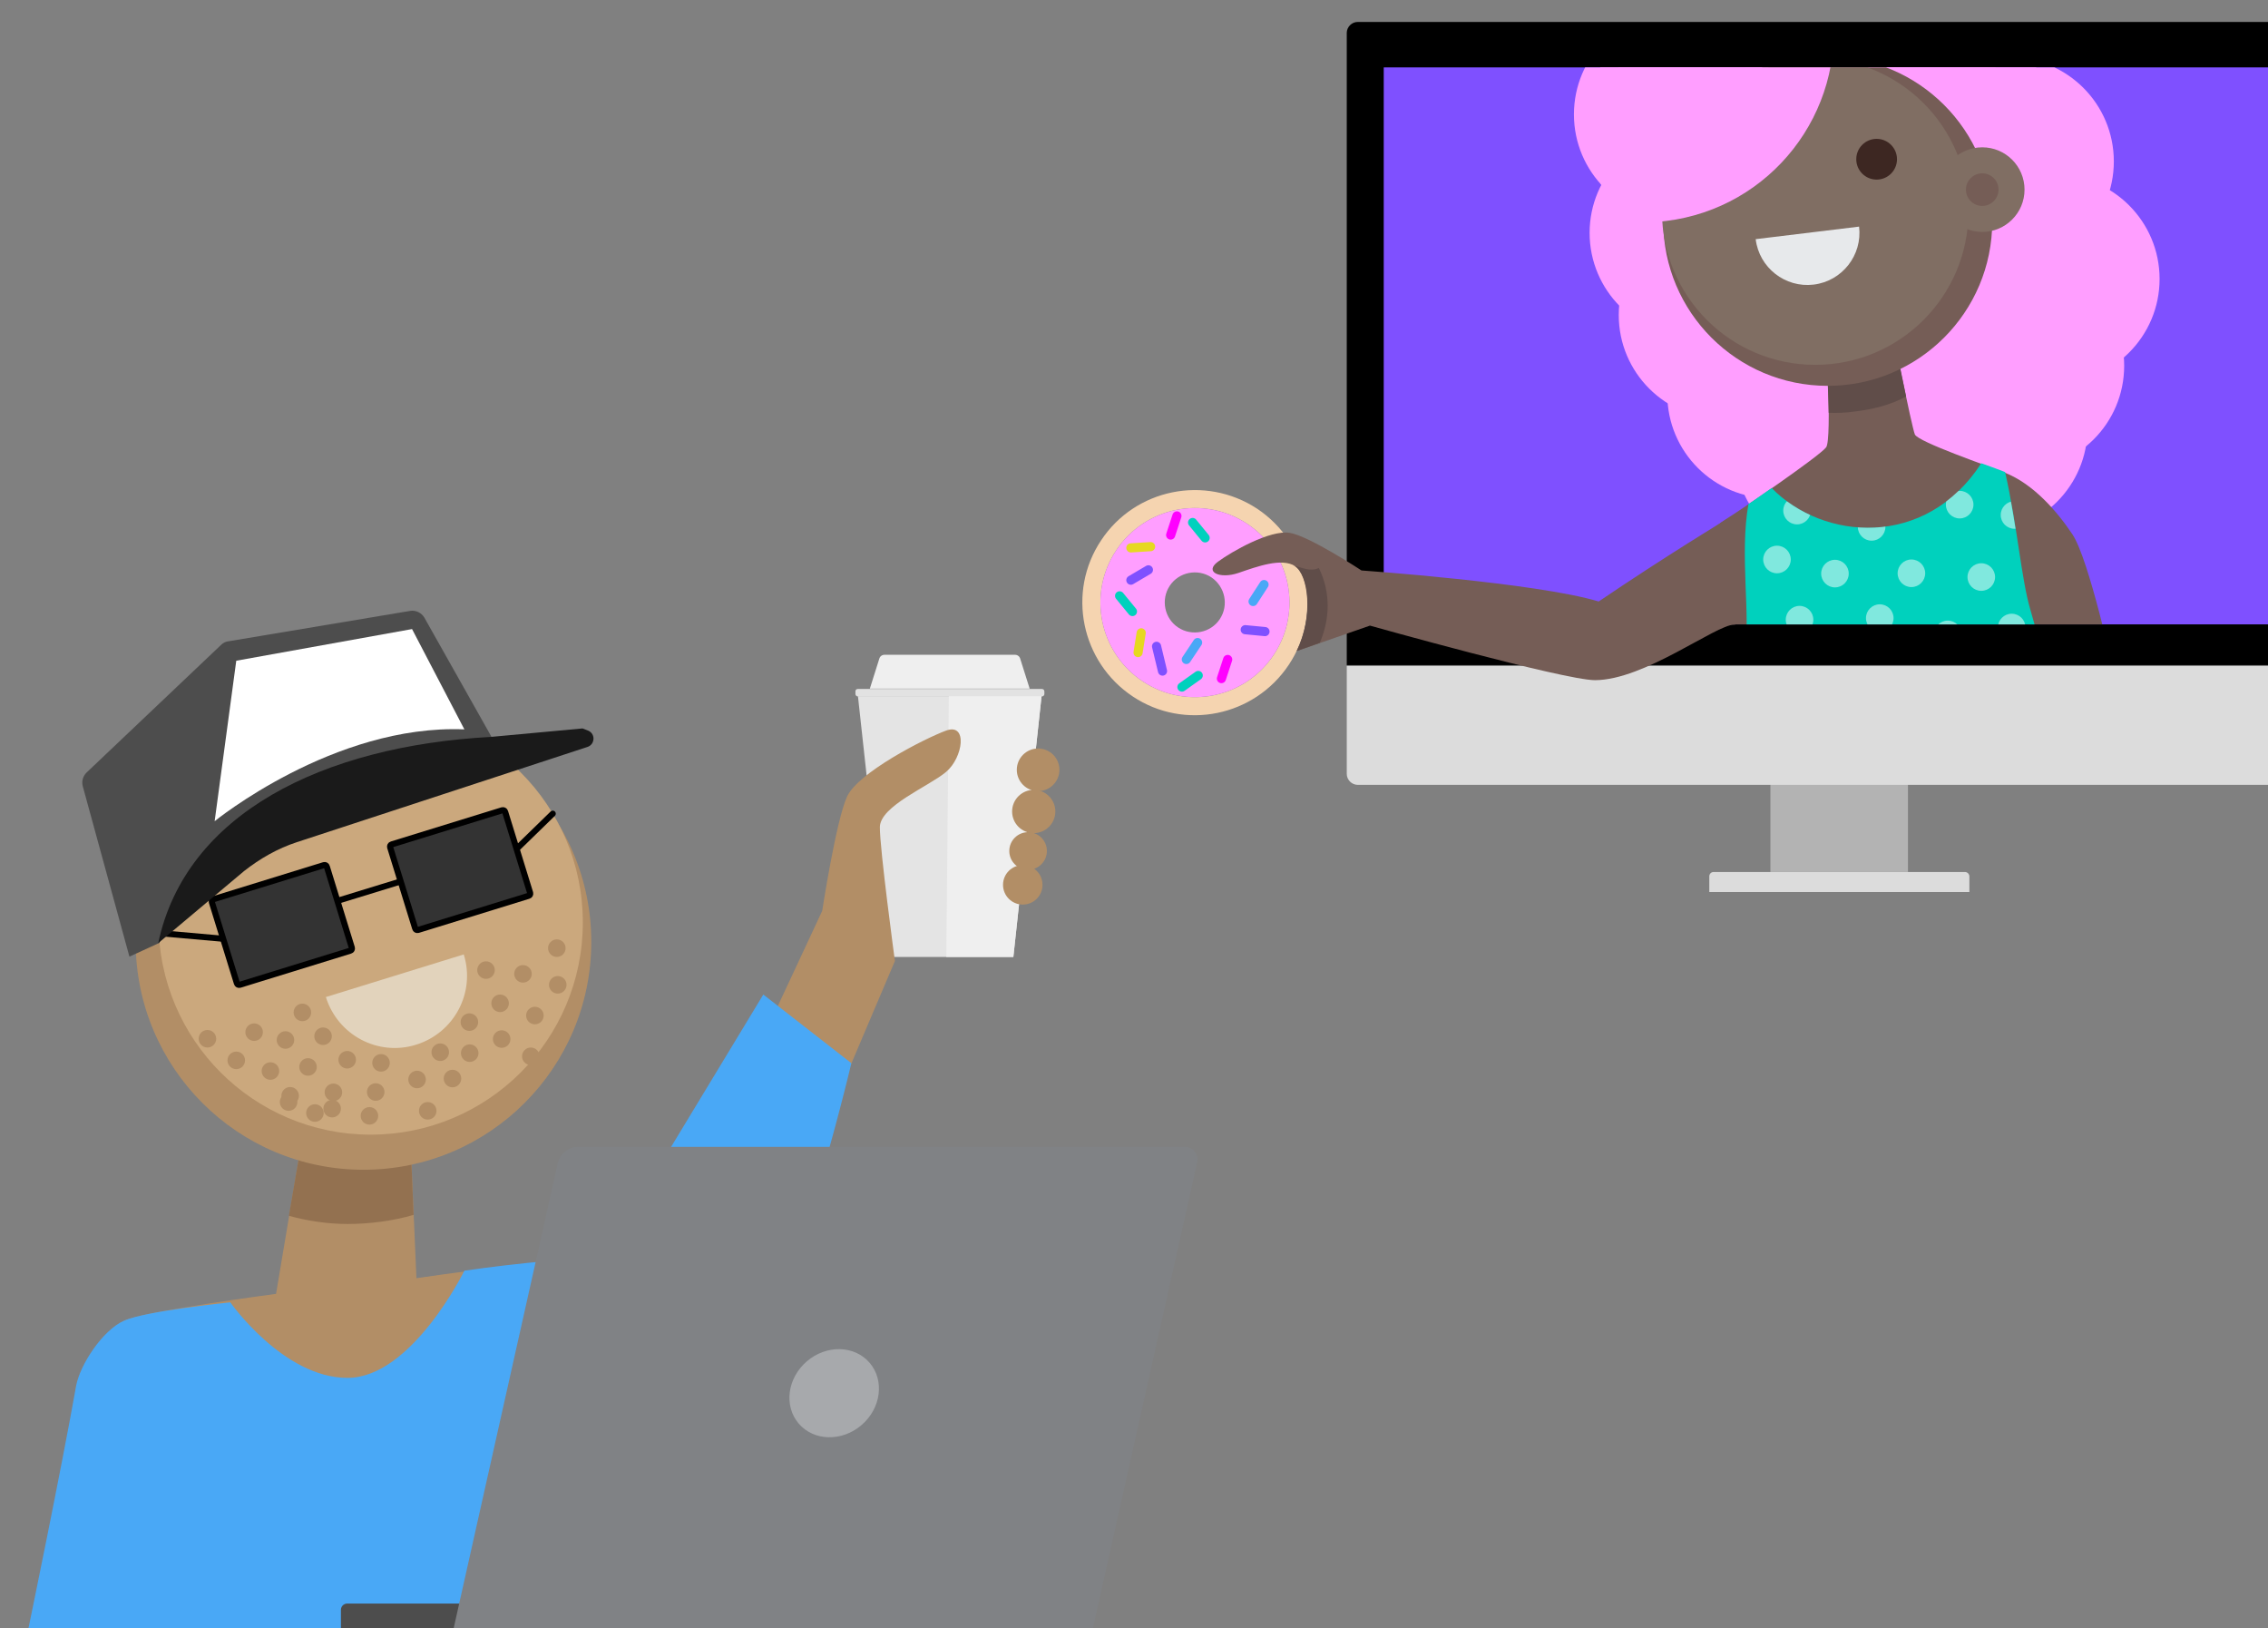<?xml version="1.0" encoding="utf-8"?>
<!-- Generator: Adobe Illustrator 24.3.0, SVG Export Plug-In . SVG Version: 6.00 Build 0)  -->
<svg version="1.1" id="Layer_1" xmlns="http://www.w3.org/2000/svg" xmlns:xlink="http://www.w3.org/1999/xlink" x="0px" y="0px"
	 viewBox="0 0 723.8 519.4" style="enable-background:new 0 0 723.8 519.4;" xml:space="preserve">
<rect x="0" y="0" width="723.8" height="519.4" fill="#808080" stroke="none"/>
<style type="text/css">
	.st0{clip-path:url(#SVGID_4_);fill:#FCFCFC;}
	.st1{clip-path:url(#SVGID_4_);}
	.st2{fill:#FFFFFF;}
	.st3{fill:#E6E6E6;}
	.st4{clip-path:url(#SVGID_4_);fill:#4E384B;}
	.st5{fill:#380089;}
	.st6{fill:#FF9EFF;}
	.st7{fill:#00D1BD;}
	.st8{fill:none;stroke:#E9E9F0;stroke-width:3.049;stroke-miterlimit:10;}
	.st9{fill:#E2E2E2;}
	.st10{fill:#F2F2F2;stroke:#CCCCCC;stroke-width:0.429;stroke-miterlimit:10;}
	.st11{fill:#333333;}
	.st12{fill:#837382;}
	.st13{fill:#D4CBD2;}
	.st14{fill-rule:evenodd;clip-rule:evenodd;fill:#CD2553;}
	.st15{fill:none;stroke:#B3B3B3;stroke-width:0.429;stroke-miterlimit:10;}
	.st16{fill:#FFFFFF;stroke:#D3D3D5;stroke-width:1.152;stroke-miterlimit:10;}
	.st17{clip-path:url(#SVGID_10_);fill:#FCFCFC;}
	.st18{clip-path:url(#SVGID_10_);fill:#4E384B;}
	.st19{clip-path:url(#SVGID_10_);fill:#00D1BD;}
	.st20{clip-path:url(#SVGID_10_);fill:none;stroke:#E9E9F0;stroke-width:3;stroke-miterlimit:10;}
	.st21{clip-path:url(#SVGID_10_);}
	.st22{clip-path:url(#SVGID_10_);fill:#837382;}
	.st23{clip-path:url(#SVGID_10_);fill-rule:evenodd;clip-rule:evenodd;fill:#CD2553;}
	.st24{clip-path:url(#SVGID_14_);}
	.st25{clip-path:url(#SVGID_18_);fill:#FCFCFC;}
	.st26{clip-path:url(#SVGID_18_);fill:#4E384B;}
	.st27{clip-path:url(#SVGID_18_);fill:#837382;}
	.st28{clip-path:url(#SVGID_18_);fill:#00D1BD;}
	.st29{clip-path:url(#SVGID_18_);fill:none;stroke:#E9E9F0;stroke-width:3;stroke-miterlimit:10;}
	.st30{clip-path:url(#SVGID_18_);}
	.st31{clip-path:url(#SVGID_20_);fill:#CD2553;}
	.st32{clip-path:url(#SVGID_18_);fill:#E1EFF4;}
	.st33{fill:#1163A2;}
	.st34{fill:#FFFFFF;stroke:#D3D3D5;stroke-width:0.974;stroke-miterlimit:10;}
	.st35{fill:#FFFFFF;stroke:#D3D3D5;stroke-width:0.972;stroke-miterlimit:10;}
	.st36{fill:none;stroke:#333333;stroke-width:1.299;stroke-linecap:round;stroke-linejoin:round;stroke-miterlimit:10;}
	.st37{clip-path:url(#SVGID_22_);}
	.st38{clip-path:url(#SVGID_26_);}
	.st39{clip-path:url(#SVGID_30_);fill:#FCFCFC;}
	.st40{clip-path:url(#SVGID_30_);fill:#4E384B;}
	.st41{clip-path:url(#SVGID_30_);fill:#837382;}
	.st42{clip-path:url(#SVGID_30_);}
	.st43{clip-path:url(#SVGID_30_);fill:#00D1BD;}
	.st44{clip-path:url(#SVGID_30_);fill:none;stroke:#E9E9F0;stroke-width:3;stroke-miterlimit:10;}
	.st45{clip-path:url(#SVGID_32_);fill:#CD2553;}
	.st46{fill:#DDDDDD;}
	.st47{opacity:0.25;clip-path:url(#SVGID_30_);fill:#00D1BD;}
	.st48{opacity:0.25;clip-path:url(#SVGID_30_);fill:#7F50FF;}
	.st49{clip-path:url(#SVGID_34_);}
	.st50{display:none;}
	.st51{display:inline;fill:none;stroke:#00D1BD;stroke-width:4.639;stroke-linecap:round;stroke-miterlimit:10;}
	.st52{display:inline;fill:none;stroke:#380089;stroke-width:4.639;stroke-linecap:round;stroke-miterlimit:10;}
	.st53{display:inline;fill:none;stroke:#FFFFFF;stroke-width:4.639;stroke-linecap:round;stroke-miterlimit:10;}
	.st54{display:inline;fill:none;stroke:#7F50FF;stroke-width:4.639;stroke-linecap:round;stroke-miterlimit:10;}
	.st55{display:inline;fill:none;stroke:#DDCF21;stroke-width:4.639;stroke-linecap:round;stroke-miterlimit:10;}
	.st56{display:inline;fill:none;stroke:#FF00FF;stroke-width:4.639;stroke-linecap:round;stroke-miterlimit:10;}
	.st57{display:inline;}
	.st58{display:inline;fill:#FF9EFF;}
	.st59{display:inline;fill:#D980DC;}
	.st60{display:inline;fill:#FFB8FF;}
	.st61{fill:#1420B2;}
	.st62{fill:#D25A24;}
	.st63{fill:#C29F7D;}
	.st64{fill:#3E48C0;}
	.st65{fill:#A98566;}
	.st66{fill:#D4BB8E;}
	.st67{fill:#DEE0E2;}
	.st68{fill:#3D2722;}
	.st69{fill:#603813;}
	.st70{fill:#CDAA7D;}
	.st71{fill:#DFC699;}
	.st72{fill:#004C3D;}
	.st73{fill:#754C24;}
	.st74{fill:#242778;}
	.st75{display:inline;fill:none;stroke:#000000;stroke-width:6.488;stroke-miterlimit:10;}
	.st76{display:inline;fill:none;stroke:#000000;stroke-width:6.488;stroke-linecap:round;stroke-miterlimit:10;}
	.st77{fill:#E8DA21;}
	.st78{fill:#816E63;}
	.st79{fill:#604D49;}
	.st80{fill:#755D56;}
	.st81{fill:#B3B3B3;}
	.st82{fill:#DCDCDC;}
	.st83{fill:#A4D3FA;}
	.st84{clip-path:url(#SVGID_38_);}
	.st85{fill:#875631;}
	.st86{fill:#CEB89B;}
	.st87{fill:#E2D3BC;}
	.st88{clip-path:url(#SVGID_40_);}
	.st89{fill:#D71C24;}
	.st90{fill:#006838;}
	.st91{fill:#A51C24;}
	.st92{fill:#D0D0D0;}
	.st93{fill:#FFFF00;}
	.st94{fill:#49A8F6;}
	.st95{clip-path:url(#SVGID_42_);}
	.st96{fill:none;stroke:#00D1BD;stroke-width:4.739;stroke-linecap:round;stroke-miterlimit:10;}
	.st97{fill:none;stroke:#380089;stroke-width:4.739;stroke-linecap:round;stroke-miterlimit:10;}
	.st98{fill:none;stroke:#FFFFFF;stroke-width:4.739;stroke-linecap:round;stroke-miterlimit:10;}
	.st99{fill:none;stroke:#49A8F6;stroke-width:4.739;stroke-linecap:round;stroke-miterlimit:10;}
	.st100{fill:none;stroke:#7F50FF;stroke-width:4.739;stroke-linecap:round;stroke-miterlimit:10;}
	.st101{fill:none;stroke:#E6D821;stroke-width:4.739;stroke-linecap:round;stroke-miterlimit:10;}
	.st102{fill:none;stroke:#FF00FF;stroke-width:4.739;stroke-linecap:round;stroke-miterlimit:10;}
	.st103{display:none;clip-path:url(#SVGID_42_);}
	.st104{fill:#1F2733;}
	.st105{fill:#C89D80;}
	.st106{fill:none;stroke:#000000;stroke-width:0.886;stroke-miterlimit:10;}
	.st107{fill:#9F7F63;}
	.st108{fill:#B38975;}
	.st109{clip-path:url(#SVGID_46_);}
	.st110{opacity:0.7;}
	.st111{fill:none;stroke:#FFFFFF;stroke-width:0.886;stroke-miterlimit:10;}
	.st112{clip-path:url(#SVGID_48_);}
	.st113{fill:#231F20;}
	.st114{clip-path:url(#SVGID_50_);}
	.st115{fill:#D8D8D8;}
	.st116{fill:#B0866D;}
	.st117{fill:#8C6653;}
	.st118{fill:#755243;}
	.st119{fill:url(#SVGID_51_);}
	.st120{fill:#E7E9EB;}
	.st121{fill:#444444;}
	.st122{fill:#BC3744;}
	.st123{fill:#EFEFEF;}
	.st124{fill:#45DDCF;}
	.st125{fill:#A3735B;}
	.st126{clip-path:url(#SVGID_53_);}
	.st127{fill:#EDDF21;}
	.st128{fill:#866E63;}
	.st129{fill:#E3E5E7;}
	.st130{opacity:0.25;fill:#FFFFFF;}
	.st131{fill:#FF80FF;}
	.st132{clip-path:url(#SVGID_55_);}
	.st133{display:none;clip-path:url(#SVGID_55_);}
	.st134{clip-path:url(#SVGID_59_);}
	.st135{clip-path:url(#SVGID_61_);}
	.st136{clip-path:url(#SVGID_63_);}
	.st137{fill:url(#SVGID_64_);}
	.st138{clip-path:url(#SVGID_66_);}
	.st139{clip-path:url(#SVGID_72_);fill:#FCFCFC;}
	.st140{clip-path:url(#SVGID_72_);fill:#4E384B;}
	.st141{clip-path:url(#SVGID_72_);fill:#00D1BD;}
	.st142{clip-path:url(#SVGID_72_);fill:none;stroke:#E9E9F0;stroke-width:3;stroke-miterlimit:10;}
	.st143{clip-path:url(#SVGID_72_);}
	.st144{clip-path:url(#SVGID_72_);fill:#837382;}
	.st145{clip-path:url(#SVGID_72_);fill-rule:evenodd;clip-rule:evenodd;fill:#CD2553;}
	.st146{clip-path:url(#SVGID_72_);fill:#E1EFF4;}
	.st147{opacity:0.25;clip-path:url(#SVGID_72_);fill:#00D1BD;}
	.st148{clip-path:url(#SVGID_78_);fill:#FCFCFC;}
	.st149{clip-path:url(#SVGID_78_);fill:#4E384B;}
	.st150{clip-path:url(#SVGID_78_);fill:#00D1BD;}
	.st151{clip-path:url(#SVGID_78_);fill:none;stroke:#E9E9F0;stroke-width:3;stroke-miterlimit:10;}
	.st152{clip-path:url(#SVGID_78_);}
	.st153{clip-path:url(#SVGID_78_);fill:#E1EFF4;}
	.st154{clip-path:url(#SVGID_78_);fill:#837382;}
	.st155{clip-path:url(#SVGID_78_);fill-rule:evenodd;clip-rule:evenodd;fill:#CD2553;}
	.st156{fill:#B28E66;}
	.st157{fill:#937150;}
	.st158{fill:#CBA87D;}
	.st159{fill:#333333;stroke:#000000;stroke-width:1.457;stroke-miterlimit:10;}
	.st160{fill:none;stroke:#000000;stroke-width:1.457;stroke-miterlimit:10;}
	.st161{fill:none;stroke:#000000;stroke-width:1.457;stroke-linecap:round;stroke-miterlimit:10;}
	.st162{fill:#4D4D4D;}
	.st163{fill:#1A1A1A;}
	.st164{fill:#E4E4E4;}
	.st165{fill:#666666;}
	.st166{fill:#999999;}
	.st167{fill:#7F50FF;}
	.st168{clip-path:url(#SVGID_82_);}
	.st169{fill:#806E63;}
	.st170{opacity:0.5;clip-path:url(#SVGID_84_);fill:#FFFFFF;}
	.st171{fill:#F5D4B0;}
	.st172{fill:none;stroke:#00D1BD;stroke-width:2.158;stroke-linecap:round;stroke-miterlimit:10;}
	.st173{fill:none;stroke:#7F50FF;stroke-width:2.158;stroke-linecap:round;stroke-miterlimit:10;}
	.st174{fill:none;stroke:#E6D821;stroke-width:2.158;stroke-linecap:round;stroke-miterlimit:10;}
	.st175{fill:none;stroke:#FF00FF;stroke-width:2.158;stroke-linecap:round;stroke-miterlimit:10;}
	.st176{fill:none;stroke:#49A8F6;stroke-width:2.158;stroke-linecap:round;stroke-miterlimit:10;}
	.st177{fill:#333333;stroke:#000000;stroke-width:1.936;stroke-miterlimit:10;}
	.st178{fill:none;stroke:#000000;stroke-width:1.936;stroke-miterlimit:10;}
	.st179{fill:none;stroke:#000000;stroke-width:1.936;stroke-linecap:round;stroke-miterlimit:10;}
	.st180{fill:#808285;}
	.st181{fill:#A7A9AC;}
	.st182{clip-path:url(#SVGID_86_);}
	.st183{opacity:0.5;clip-path:url(#SVGID_88_);fill:#FFFFFF;}
	.st184{fill:none;stroke:#00D1BD;stroke-width:2.919;stroke-linecap:round;stroke-miterlimit:10;}
	.st185{fill:none;stroke:#7F50FF;stroke-width:2.919;stroke-linecap:round;stroke-miterlimit:10;}
	.st186{fill:none;stroke:#E6D821;stroke-width:2.919;stroke-linecap:round;stroke-miterlimit:10;}
	.st187{fill:none;stroke:#FF00FF;stroke-width:2.919;stroke-linecap:round;stroke-miterlimit:10;}
	.st188{fill:none;stroke:#49A8F6;stroke-width:2.919;stroke-linecap:round;stroke-miterlimit:10;}
	.st189{clip-path:url(#SVGID_92_);}
	.st190{opacity:0.5;clip-path:url(#SVGID_94_);fill:#FFFFFF;}
	.st191{fill:none;}
	.st192{clip-path:url(#SVGID_96_);}
	.st193{fill:url(#SVGID_97_);}
	.st194{fill:#6D401B;}
	.st195{fill:#CFAD80;}
	.st196{opacity:0.81;fill:#A1805F;}
	.st197{fill:none;stroke:#FFFF00;stroke-width:2.078;stroke-miterlimit:10;}
	.st198{fill:#D7BE91;}
	.st199{fill:#E1E3E5;}
	.st200{fill:#D1E9FD;}
	.st201{clip-path:url(#SVGID_99_);}
	.st202{clip-path:url(#SVGID_101_);}
	.st203{fill:#808080;}
	.st204{clip-path:url(#SVGID_103_);}
	.st205{fill:#FFFDB3;}
	.st206{opacity:0.5;clip-path:url(#SVGID_105_);fill:#FFFFFF;}
	.st207{clip-path:url(#SVGID_109_);}
	.st208{fill:url(#SVGID_110_);}
	.st209{clip-path:url(#SVGID_112_);}
	.st210{clip-path:url(#SVGID_114_);}
	.st211{clip-path:url(#SVGID_116_);}
	.st212{opacity:0.5;clip-path:url(#SVGID_118_);fill:#FFFFFF;}
	.st213{fill:#CCCCCC;}
	.st214{fill:#2B98E2;}
	.st215{fill:none;stroke:#49A8F6;stroke-width:2.898;stroke-linecap:round;stroke-miterlimit:10;}
	.st216{fill:none;stroke:#FFFF00;stroke-width:1.264;stroke-linecap:round;stroke-linejoin:round;stroke-miterlimit:10;}
	.st217{clip-path:url(#SVGID_120_);fill:#E1E3E5;}
	.st218{clip-path:url(#SVGID_122_);}
	.st219{fill:#D55A24;}
	.st220{fill:#C5A27D;}
	.st221{fill:#AC8866;}
	.st222{fill:#DFD3FF;}
	.st223{opacity:0.25;fill:#380089;}
	.st224{clip-path:url(#SVGID_126_);}
	.st225{opacity:0.5;clip-path:url(#SVGID_128_);fill:#FFFFFF;}
	.st226{clip-path:url(#SVGID_130_);fill:#E1E3E5;}
	.st227{clip-path:url(#SVGID_132_);}
</style>
<g>
	<g>
		<path class="st156" d="M130.7,356.8l2.2,51c0,0,54.8-8.2,61.1-5.2s-1.7,30.5,6.9,36.1c8.6,5.7,10.1,80.7,10.1,80.7H48.4
			c0,0-26.4-71.2-24-77.3c2.4-6.1,8.3-17.7,15.4-20.8s48.3-8.5,48.3-8.5l7.7-45.9L130.7,356.8z"/>
		<path class="st94" d="M148.2,405.4c0,0,39.5-5.8,45.9-2.8s0,28.5,6.9,36.1c11.2,12.3,15.4,80.7,15.4,80.7H9.1
			c0,0,10.4-50.2,15.2-77.3c1.2-6.5,8.3-17.7,15.4-20.8s33.8-5.8,33.8-5.8s16.9,24.1,37.4,24.1S148.2,405.4,148.2,405.4z"/>
		<path class="st157" d="M92.2,387.9c5.9,1.6,12.3,2.6,18.7,2.6c7.1,0,14.6-1,21.1-2.9l-1.3-30.8l-34.9,10.1L92.2,387.9z"/>
		<circle class="st156" cx="116" cy="300.5" r="72.7"/>
		<circle class="st158" cx="118.3" cy="294.3" r="67.7"/>
		<path class="st87" d="M104,318.1c3.8,12.2,16.7,19,28.8,15.2c12.2-3.8,19-16.7,15.2-28.8L104,318.1z"/>
		<circle class="st156" cx="75.4" cy="338.3" r="2.8"/>
		<circle class="st156" cx="66.2" cy="331.4" r="2.8"/>
		<circle class="st156" cx="91.1" cy="331.8" r="2.8"/>
		<circle class="st156" cx="81.1" cy="329.3" r="2.8"/>
		<circle class="st156" cx="98.3" cy="340.4" r="2.8"/>
		<circle class="st156" cx="106.4" cy="348.5" r="2.8"/>
		<circle class="st156" cx="119.9" cy="348.4" r="2.8"/>
		<circle class="st156" cx="133.1" cy="344.4" r="2.8"/>
		<circle class="st156" cx="140.5" cy="335.7" r="2.8"/>
		<circle class="st156" cx="149.8" cy="326.1" r="2.8"/>
		<circle class="st156" cx="159.6" cy="320.1" r="2.8"/>
		<circle class="st156" cx="166.9" cy="310.7" r="2.8"/>
		<circle class="st156" cx="177.7" cy="302.5" r="2.8"/>
		<circle class="st156" cx="155.1" cy="309.5" r="2.8"/>
		<circle class="st156" cx="170.7" cy="324" r="2.8"/>
		<circle class="st156" cx="178" cy="314.2" r="2.8"/>
		<circle class="st156" cx="106" cy="353.7" r="2.8"/>
		<circle class="st156" cx="117.9" cy="356" r="2.8"/>
		<circle class="st156" cx="100.5" cy="355.1" r="2.8"/>
		<circle class="st156" cx="103.1" cy="330.6" r="2.8"/>
		<circle class="st156" cx="96.5" cy="323" r="2.8"/>
		<circle class="st156" cx="110.8" cy="338.1" r="2.8"/>
		<circle class="st156" cx="121.6" cy="339.1" r="2.8"/>
		<circle class="st156" cx="144.4" cy="344.1" r="2.8"/>
		<circle class="st156" cx="149.9" cy="336" r="2.8"/>
		<circle class="st156" cx="160.1" cy="331.5" r="2.8"/>
		<circle class="st156" cx="136.5" cy="354.4" r="2.8"/>
		<circle class="st156" cx="169.4" cy="337" r="2.8"/>
		<circle class="st156" cx="92.1" cy="351.6" r="2.8"/>
		<circle class="st156" cx="86.3" cy="341.7" r="2.8"/>
		<circle class="st156" cx="92.6" cy="349.6" r="2.8"/>
		<path class="st177" d="M168.7,285.8l-35.3,10.9c-0.4,0.1-0.8-0.1-0.9-0.5l-8-25.9c-0.1-0.4,0.1-0.8,0.5-0.9l35.3-10.9
			c0.4-0.1,0.8,0.1,0.9,0.5l8,25.9C169.3,285.3,169.1,285.7,168.7,285.8z"/>
		<path class="st177" d="M111.8,303.3l-35.3,10.9c-0.4,0.1-0.8-0.1-0.9-0.5l-8-25.9c-0.1-0.4,0.1-0.8,0.5-0.9l35.3-10.9
			c0.4-0.1,0.8,0.1,0.9,0.5l8,25.9C112.4,302.8,112.2,303.2,111.8,303.3z"/>
		<line class="st178" x1="107.7" y1="287.4" x2="127.9" y2="281.2"/>
		<line class="st178" x1="71.2" y1="299.5" x2="48.5" y2="297.5"/>
		<line class="st179" x1="165" y1="270.7" x2="176.4" y2="259.6"/>
		<path class="st162" d="M27.6,246.5l43-40.8c0.6-0.6,1.4-1,2.3-1.1l58-9.7c1.8-0.3,3.6,0.6,4.5,2.1l24.9,44.2
			c-46.8-10.3-99.5,22.5-109.4,59.6l-9.6,4.4l-14.9-54.4C26,249.2,26.5,247.6,27.6,246.5z"/>
		<path class="st163" d="M94.7,268.7l92.8-30.4c2.4-0.8,2.6-4.2,0.2-5.2l-1.8-0.7l-29.2,2.7c-53.7,2.9-97.5,24.5-106.2,65.8l27.4-23
			C83,273.9,88.6,270.7,94.7,268.7z"/>
		<path class="st2" d="M75.4,210.8l56.1-10.1l16.7,32c-41.7-1.7-79.7,29.3-79.7,29.3L75.4,210.8z"/>
		<g>
			<g>
				<polygon class="st164" points="282.9,305.3 323.4,305.3 332.4,222.1 273.8,222.1 				"/>
				<path class="st123" d="M282.3,208.9h41.6c0.8,0,1.5,0.5,1.7,1.3l3,9.5h-51l3-9.5C280.8,209.4,281.5,208.9,282.3,208.9z"/>
				<path class="st9" d="M273.8,219.8h58.7c0.4,0,0.8,0.3,0.8,0.8v0.8c0,0.4-0.3,0.8-0.8,0.8h-58.7c-0.4,0-0.8-0.3-0.8-0.8v-0.8
					C273,220.1,273.3,219.8,273.8,219.8z"/>
				<polygon class="st123" points="302,305.3 323.4,305.3 332.4,222.1 302.8,222.1 				"/>
			</g>
			<path class="st156" d="M211.1,400.5l51.3-109.9c0,0,4.4-28.7,7.9-36.4c3.5-7.7,24.6-18.5,31.6-21.1s5.5,8.6,0,13.2
				s-20.9,10.8-21.1,17.5c-0.1,6.7,4.8,42.8,4.8,42.8l-42,98.8L211.1,400.5z"/>
			<circle class="st156" cx="331.3" cy="245.6" r="6.8"/>
			<circle class="st156" cx="329.9" cy="258.9" r="6.9"/>
			<circle class="st156" cx="328.1" cy="271.5" r="6"/>
			<circle class="st156" cx="326.4" cy="282.3" r="6.3"/>
			<path class="st94" d="M193.4,400.2l50.2-82.9l28.1,21.9c0,0-21,89.4-40.9,111.5c-8.8,9.8-11.5,40.6-14.4,60.7
				c-2,13.6-57.6-96.1-49.5-90.5C175,426.5,193.4,400.2,193.4,400.2z"/>
		</g>
	</g>
	<g>
		<path class="st162" d="M108.8,519.4h38.8v-7.8h-36.8c-1.1,0-2,0.9-2,2V519.4z"/>
		<g>
			<path class="st180" d="M184.5,365.9h193.7c2.5,0,4.4,2.4,3.9,4.8l-33.3,148.7h-204L178,371.1
				C178.7,368.1,181.4,365.9,184.5,365.9z"/>
			
				<ellipse transform="matrix(0.76 -0.65 0.65 0.76 -224.954 279.776)" class="st181" cx="266.2" cy="444.4" rx="14.9" ry="13.4"/>
		</g>
	</g>
</g>
<g>
	<g>
		<rect x="565" y="234.3" class="st81" width="43.9" height="43.9"/>
		<path class="st82" d="M744.1,212.5H429.8v34.4c0,1.9,1.6,3.5,3.5,3.5h307.2c1.9,0,3.5-1.6,3.5-3.5V212.5z"/>
		<path d="M740.6,7H433.3c-1.9,0-3.5,1.6-3.5,3.5v201.7h314.3V10.5C744.1,8.6,742.5,7,740.6,7z"/>
		<rect x="441.6" y="21.5" class="st167" width="290.7" height="177.7"/>
		<path class="st82" d="M627.1,278.2h-80.2c-0.8,0-1.4,0.6-1.4,1.4v5h83v-5C628.5,278.8,627.8,278.2,627.1,278.2z"/>
		<g>
			<defs>
				<rect id="SVGID_85_" x="441.6" y="21.5" width="290.7" height="177.7"/>
			</defs>
			<clipPath id="SVGID_2_">
				<use xlink:href="#SVGID_85_"  style="overflow:visible;"/>
			</clipPath>
			<g style="clip-path:url(#SVGID_2_);">
				<g>
					<g>
						<circle class="st6" cx="602.1" cy="88.9" r="74.6"/>
						<circle class="st6" cx="617.3" cy="15" r="33.2"/>
						<circle class="st6" cx="641.4" cy="51.5" r="33.2"/>
						<circle class="st6" cx="656" cy="89" r="33.2"/>
						<circle class="st6" cx="644.7" cy="116.7" r="33.2"/>
						<circle class="st6" cx="633" cy="136.6" r="33.2"/>
						<circle class="st6" cx="586.9" cy="144" r="33.2"/>
						<circle class="st6" cx="565.3" cy="125.8" r="33.2"/>
						<circle class="st6" cx="549.8" cy="100.5" r="33.2"/>
						<circle class="st6" cx="540.5" cy="74.3" r="33.2"/>
						<circle class="st6" cx="535.5" cy="36.5" r="33.2"/>
						<circle class="st6" cx="546.8" cy="8" r="33.2"/>
						<circle class="st6" cx="581.1" cy="-1.3" r="33.2"/>
						<path class="st80" d="M582.7,104.9c0,0,2,35.1,0.1,37.8c-2.1,2.8-27.8,20.4-32.1,23c-7.8,4.9-12,14.5-14.5,22.2
							c-3.3,10.4,15.2,17.1,15.2,17.1l4.7,18.2l90.6-16l-0.5-13.9l4.3,24.3l24.1-2.9c0,0-7.9-36.3-13.2-44.2
							c-4.8-7.2-12.4-16.1-21.6-19.7c-5.2-2.1-27.7-9.8-28.7-12.2c-1-2.4-7.8-36.1-7.8-36.1L582.7,104.9z"/>
						<path class="st6" d="M573.6-25.9c5.9,8.1,9.9,17.8,11.2,28.4c4.1,33.5-19.7,63.9-53.2,68c-5.4,0.7-10.8,0.6-16-0.1
							c12.3,23.4,38.2,38,66.1,34.6c36-4.4,61.6-37.2,57.2-73.2C634.9-1.6,606.4-26,573.6-25.9z"/>
						<path class="st79" d="M583.6,131.7c2.6,0.1,5.5,0,8.2-0.4c6-0.7,11.5-2.1,16.5-4.8c-1.8-8.8-5-24.3-5-24.3l-20.6,2.5
							C582.8,104.8,583.3,120.7,583.6,131.7z"/>
						<circle class="st80" cx="583.3" cy="70.6" r="52.5"/>
						<circle class="st169" cx="579.3" cy="67.5" r="48.9"/>
						<circle class="st68" cx="598.9" cy="50.8" r="6.5"/>
						<circle class="st68" cx="550.3" cy="56.7" r="6.5"/>
						<path class="st120" d="M593.3,72.3c1.1,9.1-5.4,17.4-14.5,18.5c-9.1,1.1-17.4-5.4-18.5-14.5L593.3,72.3z"/>
						<path class="st6" d="M584.8,2.5c-1.3-10.6-5.3-20.3-11.2-28.4c-2.6,0-5.2,0.2-7.8,0.5c-36,4.4-61.6,37.2-57.2,73.2
							c1,8.1,3.5,15.8,7.1,22.6c5.2,0.7,10.5,0.8,16,0.1C565.1,66.4,588.9,36,584.8,2.5z"/>
						<circle class="st169" cx="632.6" cy="60.5" r="13.5"/>
						<circle class="st80" cx="632.6" cy="60.5" r="5.2"/>
						<path class="st7" d="M565.4,155.7c-3.4,2.3-6.2,4.4-7.4,5.1c-2.9,16,0.8,36.5-1.2,46.8c-2,10.4-0.1,21.4-0.1,21.4l97.4-11.9
							c0,0-3-11.9-6.2-22.8c-2.8-9.5-4.1-26.5-8-43.7c-1.5-0.6-4.3-1.6-7.6-2.8C614.5,175.3,581.7,172.4,565.4,155.7z"/>
						<g>
							<defs>
								<path id="SVGID_87_" d="M565.4,155.7c-3.4,2.3-6.2,4.4-7.4,5.1c-2.9,16,0.4,35.5-1.2,46.8c-1.7,11.4-0.1,21.4-0.1,21.4
									l95-11.6c0,0,0-11.4-2.7-19.2c-3.7-10.6-5.1-30.1-9.2-47.6c-1.5-0.6-4.3-1.6-7.6-2.8C614.5,175.3,581.7,172.4,565.4,155.7z"
									/>
							</defs>
							<clipPath id="SVGID_4_">
								<use xlink:href="#SVGID_87_"  style="overflow:visible;"/>
							</clipPath>
							<circle style="opacity:0.5;clip-path:url(#SVGID_4_);fill:#FFFFFF;" cx="632.3" cy="184.1" r="4.4"/>
							<circle style="opacity:0.5;clip-path:url(#SVGID_4_);fill:#FFFFFF;" cx="610" cy="182.9" r="4.4"/>
							<circle style="opacity:0.5;clip-path:url(#SVGID_4_);fill:#FFFFFF;" cx="599.9" cy="197.2" r="4.4"/>
							<circle style="opacity:0.5;clip-path:url(#SVGID_4_);fill:#FFFFFF;" cx="621.6" cy="202.4" r="4.4"/>
							<circle style="opacity:0.5;clip-path:url(#SVGID_4_);fill:#FFFFFF;" cx="588.3" cy="214" r="4.4"/>
							<circle style="opacity:0.5;clip-path:url(#SVGID_4_);fill:#FFFFFF;" cx="611.3" cy="218.4" r="4.4"/>
							<circle style="opacity:0.5;clip-path:url(#SVGID_4_);fill:#FFFFFF;" cx="574.3" cy="197.7" r="4.4"/>
							<circle style="opacity:0.5;clip-path:url(#SVGID_4_);fill:#FFFFFF;" cx="574.1" cy="225.2" r="4.4"/>
							<circle style="opacity:0.5;clip-path:url(#SVGID_4_);fill:#FFFFFF;" cx="585.6" cy="183" r="4.4"/>
							<circle style="opacity:0.5;clip-path:url(#SVGID_4_);fill:#FFFFFF;" cx="567.1" cy="178.5" r="4.4"/>
							<circle style="opacity:0.5;clip-path:url(#SVGID_4_);fill:#FFFFFF;" cx="573.5" cy="162.9" r="4.4"/>
							<circle style="opacity:0.5;clip-path:url(#SVGID_4_);fill:#FFFFFF;" cx="597.3" cy="168.1" r="4.4"/>
							<circle style="opacity:0.5;clip-path:url(#SVGID_4_);fill:#FFFFFF;" cx="625.4" cy="161" r="4.4"/>
							<circle style="opacity:0.5;clip-path:url(#SVGID_4_);fill:#FFFFFF;" cx="642.9" cy="164.3" r="4.4"/>
							<circle style="opacity:0.5;clip-path:url(#SVGID_4_);fill:#FFFFFF;" cx="642" cy="200.2" r="4.4"/>
							<circle style="opacity:0.5;clip-path:url(#SVGID_4_);fill:#FFFFFF;" cx="637.4" cy="215.2" r="4.4"/>
							<circle style="opacity:0.5;clip-path:url(#SVGID_4_);fill:#FFFFFF;" cx="563.4" cy="211.8" r="4.4"/>
						</g>
					</g>
				</g>
			</g>
		</g>
	</g>
	<g>
		<g>
			<g>
				<path class="st171" d="M351.4,172.4c-11,16.5-6.4,38.8,10.1,49.8c16.5,11,38.8,6.4,49.8-10.1c11-16.5,6.4-38.8-10.1-49.8
					C384.6,151.4,362.3,155.9,351.4,172.4z M406.5,208.9c-9.2,13.9-27.9,17.7-41.8,8.5c-13.9-9.2-17.7-27.9-8.5-41.8
					c9.2-13.9,27.9-17.7,41.8-8.5C411.9,176.3,415.7,195,406.5,208.9z"/>
				<path class="st6" d="M356.2,175.6c-9.2,13.9-5.4,32.6,8.5,41.8c13.9,9.2,32.6,5.4,41.8-8.5c9.2-13.9,5.4-32.6-8.5-41.8
					C384.1,157.9,365.4,161.7,356.2,175.6z M389.3,197.5c-2.9,4.4-8.9,5.6-13.3,2.7c-4.4-2.9-5.6-8.9-2.7-13.3s8.9-5.6,13.3-2.7
					C391,187.2,392.2,193.1,389.3,197.5z"/>
			</g>
			<line class="st184" x1="357.3" y1="190.1" x2="361.4" y2="195.1"/>
			<line class="st184" x1="382.4" y1="215.5" x2="377.2" y2="219.2"/>
			<line class="st184" x1="380.6" y1="166.7" x2="384.6" y2="171.6"/>
			<line class="st185" x1="360.9" y1="185.1" x2="366.5" y2="181.8"/>
			<line class="st185" x1="397.4" y1="200.9" x2="403.7" y2="201.5"/>
			<line class="st185" x1="369.1" y1="206.2" x2="371" y2="214.1"/>
			<line class="st186" x1="363.2" y1="208.2" x2="364.2" y2="201.9"/>
			<line class="st187" x1="391.8" y1="210.4" x2="389.8" y2="216.5"/>
			<line class="st187" x1="375.6" y1="164.6" x2="373.6" y2="170.7"/>
			<line class="st186" x1="360.9" y1="174.8" x2="367.2" y2="174.4"/>
			<line class="st188" x1="382.2" y1="205" x2="378.6" y2="210.4"/>
			<line class="st188" x1="403.4" y1="186.5" x2="399.9" y2="191.9"/>
		</g>
		<path class="st80" d="M510.2,191.9c-19.9-6-75.7-9.9-75.7-9.9s-16.7-11-22.9-12c-6.3-1-18.4,5.9-22.9,9.2
			c-4.5,3.3,0.6,5.6,6.5,3.6c6.1-2.1,13.8-4.9,18.1-2.2c4.3,2.7,6.1,15.9,0.6,27.1l23.3-8.1c0,0,62,17.4,71.8,17.4
			c15.8,0,38.6-17.7,44.4-17.7s-2.6-33.5-2.6-33.5S531.6,177.4,510.2,191.9z"/>
		<g>
			<path class="st79" d="M421.2,205.1c3.2-7.6,3.6-15.8-0.3-23.9c-2.7,1.3-5.3-0.1-8.1-0.8c0.1,0.1,0.3,0.1,0.4,0.2
				c4.3,2.7,6.1,15.9,0.6,27.1L421.2,205.1z"/>
		</g>
	</g>
</g>
</svg>
